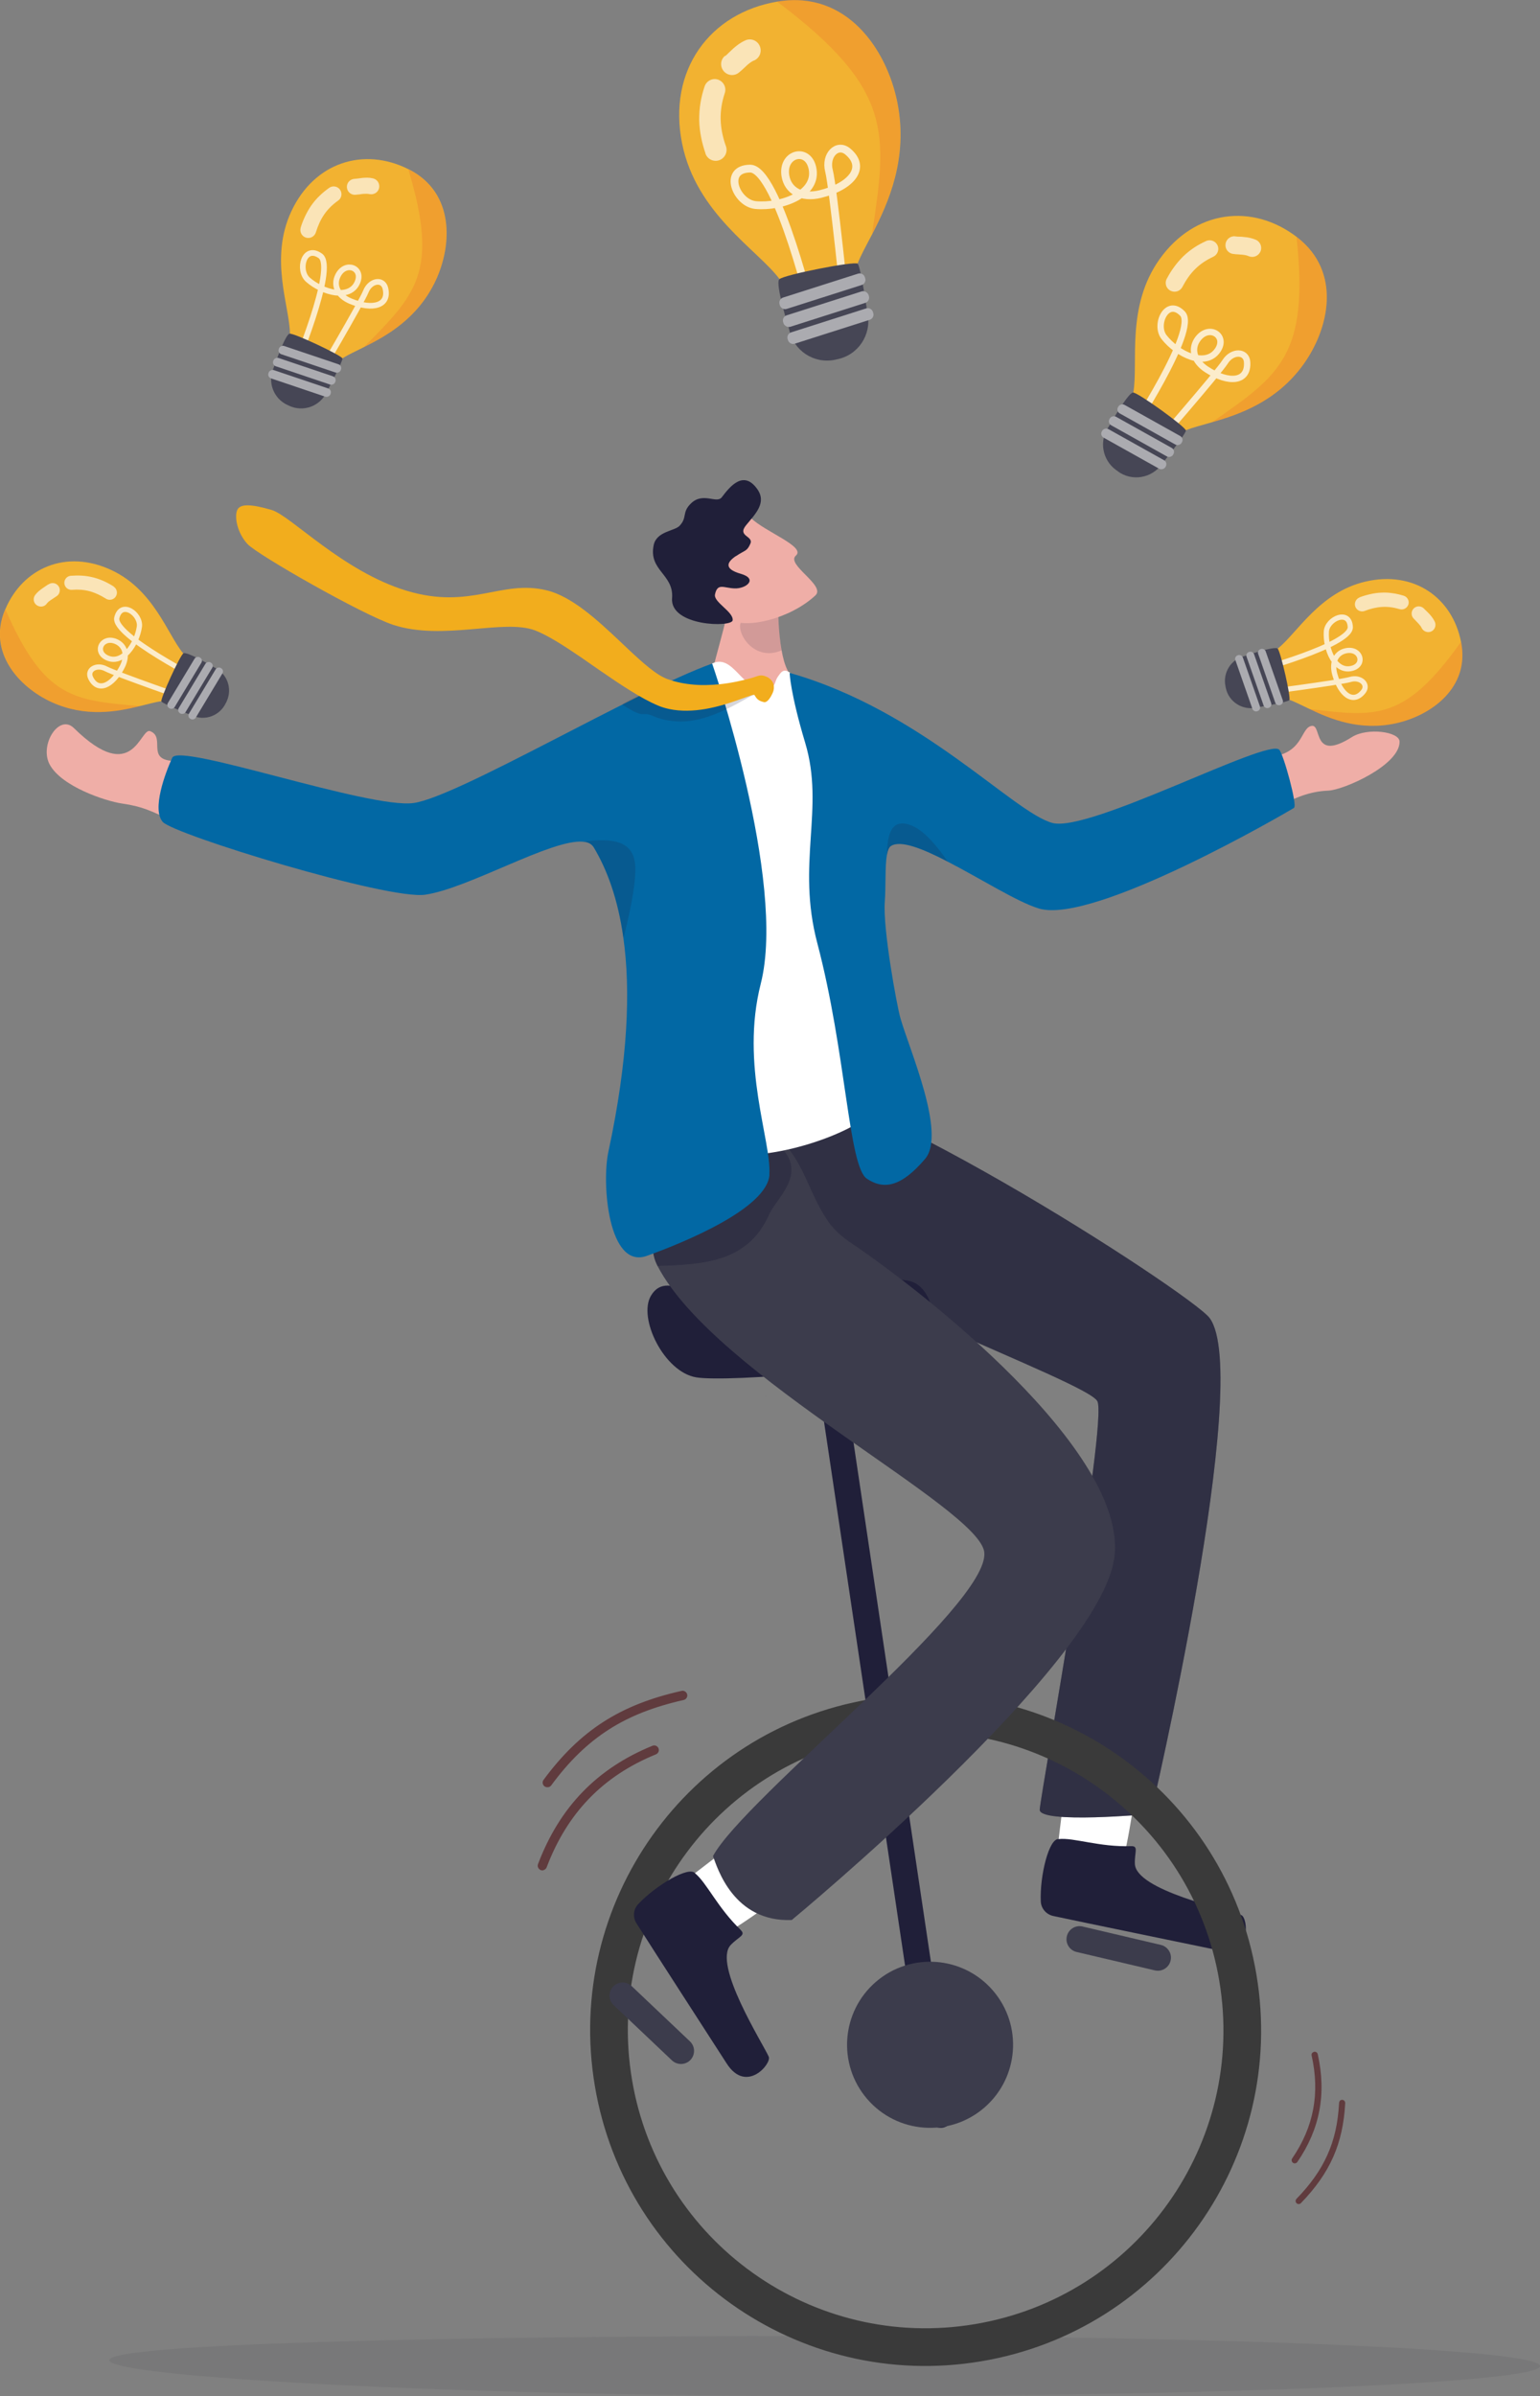 <svg xmlns="http://www.w3.org/2000/svg" id="Layer_2" viewBox="0 0 130.61 203.08"><rect x="0" y="0" width="130.61" height="203.08" fill="#808080" stroke="none"/><defs><style>.cls-1{opacity:.18;}.cls-1,.cls-2,.cls-3,.cls-4,.cls-5{fill:#201f39;}.cls-6{fill:#fff;}.cls-7{fill:#0268a4;}.cls-8{stroke-width:.66px;}.cls-8,.cls-9,.cls-10,.cls-11{fill:none;opacity:.75;stroke:#fff;stroke-linecap:round;stroke-linejoin:round;}.cls-12{fill:#464655;}.cls-2{opacity:.14;}.cls-13{opacity:.65;}.cls-14{fill:#e85125;opacity:.19;}.cls-15{fill:#3a3a3a;}.cls-16{fill:#efaea7;}.cls-17{fill:#ababb0;}.cls-18{fill:#f2b231;}.cls-19{fill:#323340;opacity:.1;}.cls-9{stroke-width:.44px;}.cls-4{opacity:.4;}.cls-10{stroke-width:.54px;}.cls-20{fill:#3c3c4c;}.cls-21{fill:#f2ad1d;}.cls-22{fill:#603b3e;}.cls-5{opacity:.46;}.cls-11{stroke-width:.48px;}</style></defs><g id="Layer_1-2"><g><path class="cls-19" d="m9.27,200.04c0,1.41,28.63,3.04,61.62,3.04s59.73-1.14,59.73-2.55-26.74-2.55-59.73-2.55-61.62.65-61.62,2.06Z"></path><g><path class="cls-6" d="m95.32,157.34c.58-2.21,1.33-7.94,1.33-7.94l-5.93-1.18-1.05,8.61,3.51,3.35,2.15-2.85Z"></path><path class="cls-3" d="m95.94,156.47c.65-.02.27.52.31,1.5.09,2.25,7.88,3.9,9.02,4.34.59.22.92,3.58-2.1,2.95-2.61-.54-10.98-2.26-13.84-2.87-.6-.13-1.04-.64-1.06-1.25-.09-2.18.7-5.36,1.52-5.27,1.29-.14,3.44.69,6.15.6Z"></path></g><path class="cls-20" d="m63.42,91.44c7.14-1.55,37.63,18.2,39.17,20.27,3.71,4.99-4.98,42.03-4.98,42.03,0,0-9.5.88-9.43-.37.07-1.25,5.78-32.91,4.89-34.61-.88-1.7-24.75-10.05-28.39-15.02-3.65-4.97-1.26-12.31-1.26-12.31Z"></path><path class="cls-4" d="m63.42,91.44c7.14-1.55,37.63,18.2,39.17,20.27,3.71,4.99-4.98,42.03-4.98,42.03,0,0-9.5.88-9.43-.37.07-1.25,5.78-32.91,4.89-34.61-.88-1.7-24.75-10.05-28.39-15.02-3.65-4.97-1.26-12.31-1.26-12.31Z"></path><path class="cls-20" d="m91.81,163.28l6.64,1.56c.6.14.97.74.83,1.33h0c-.14.6-.74.97-1.33.83l-6.64-1.56c-.6-.14-.97-.74-.83-1.33h0c.14-.6.74-.97,1.33-.83Z"></path><path class="cls-15" d="m73.79,144.02c-15.5,2.6-25.95,17.28-23.34,32.77,2.6,15.5,17.28,25.95,32.77,23.34,15.5-2.6,25.95-17.28,23.34-32.77-2.6-15.5-17.28-25.95-32.77-23.34Zm8.9,52.96c-13.75,2.31-26.78-6.96-29.09-20.72-2.31-13.75,6.96-26.78,20.72-29.09,13.75-2.31,26.78,6.96,29.09,20.72,2.31,13.75-6.96,26.78-20.72,29.09Z"></path><path class="cls-5" d="m64.93,118.33s0,0,0,.01c.03-.04.05-.05.05-.06-.01,0-.06.05-.06.05Z"></path><path class="cls-3" d="m70.93,112.48l9.93,66.59c.09.61-.33,1.17-.93,1.26h0c-.61.09-1.17-.33-1.26-.93l-9.93-66.59c-.09-.61.33-1.17.93-1.26h0c.61-.09,1.17.33,1.26.93Z"></path><path class="cls-3" d="m55.22,109.8c-1.15,1.88,1.1,6.5,3.84,6.94,2.74.44,17.72-.78,19.3-2.28,1.45-1.37.92-5.39-1.22-5.89-3.32-.78-13.19,1.72-15.58,1.79-2.39.07-5.01-2.76-6.34-.56Z"></path><g><path class="cls-6" d="m61.76,163.75c1.98-1.14,6.6-4.61,6.6-4.61l-3.32-5.06-6.88,5.28.07,4.85,3.54-.47Z"></path><path class="cls-3" d="m62.82,163.58c.47.45-.18.56-.85,1.27-1.54,1.64,2.74,8.36,3.23,9.47.25.58-1.9,3.17-3.57.57-1.44-2.24-6.09-9.42-7.65-11.88-.33-.52-.27-1.19.15-1.63,1.49-1.59,4.32-3.26,4.82-2.61,1,.82,1.92,2.94,3.88,4.81Z"></path></g><path class="cls-20" d="m94.5,132.04c-1.2,9.09-27.35,30.69-27.35,30.69-4.96.2-6.33-4.48-6.68-5.42,2.62-4.89,23.48-21.24,23.01-25.74-.4-3.81-22.8-14.9-27.7-24.25,0,0,0-.02-.01-.02-.62-1.19-.36-2.2-.5-3.62-.12-1.18-.12-2.41.02-3.7.04-.44.11-.88.18-1.33.24-1.4,1.56-5.88,5.77-4.67,3.74,1.07,5.34,2.69,6.39,4.49.73,1.26,1.19,2.6,1.92,3.92.67,1.22,1.18,1.99,2.75,3.04,5.66,3.81,23.41,17.53,22.21,26.61Z"></path><path class="cls-20" d="m53.57,168.33l4.95,4.69c.44.42.46,1.12.04,1.57h0c-.42.44-1.12.46-1.57.04l-4.95-4.69c-.44-.42-.46-1.12-.04-1.57h0c.42-.44,1.12-.46,1.57-.04Z"></path><circle class="cls-20" cx="78.88" cy="173.31" r="7.04" transform="translate(-93.95 93.38) rotate(-40.71)"></circle><path class="cls-16" d="m103.92,71.01c1.25-.54,2.81-1.51,4.33-2.48,1.47-.94,2.89-1.46,4.39-1.52,1.33-.05,6.08-2.16,6.06-4.15,0-.85-2.73-1.22-4.04-.39-3.38,2.14-2.53-1.06-3.4-.95-1.02.13-.63,2.54-3.97,2.66-1.86.06-4.95,1.63-5.5,2.2s2.13,4.63,2.13,4.63Z"></path><path class="cls-4" d="m65.22,102.96c-1.83,4.1-5.68,4.19-9.45,4.34-.62-1.19-.36-2.2-.5-3.62-.12-1.18-.12-2.41.02-3.7,1.87-.52,6.66-1.75,10.02-2.77,1.22-.37,1.71,1.26,1.71,1.26.54,1.83-1.26,3.27-1.8,4.49Z"></path><path class="cls-16" d="m66.29,55.12c.11.63.27,1.23.49,1.66.44.87.37,2.23,1.48,3.52.83.96-3.61.27-3.61.27l-4.57-.78c-.24-2.01,1.5-6.47,1.64-8.31.15-2.02,2.43-4.1,2.43-4.1l1.87,3.92.04.09-.06.36s0,1.79.29,3.37Z"></path><path class="cls-2" d="m66.06,51.39l-.06.36s0,1.79.29,3.37c-2.42,1.05-3.99-1.67-3.4-2.48.39-.53,1.86-1.82,1.86-1.82l1.27.48.04.09Z"></path><path class="cls-6" d="m60.41,56.23c1.8-.84,2.53,2.33,4.46,2.16,1.02-.09.72-.5,1.12-1.06.24-.34.46-.72,1.01-.31,11.07,8.32,5.47,34.94,6.96,36.48,1.22,1.26-6.61,4.77-11.82,4.36-7.14-.56-4.75-7.13-4.8-8.63-.05-1.49-2.67-27.24-2.67-27.24,0,0,3.16-2.47,5.74-5.77Z"></path><path class="cls-7" d="m109.77,68.46c-.6.37-17.01,9.95-21.66,8.54-1.83-.55-4.99-2.56-7.75-3.98-2.12-1.1-4-1.85-4.81-1.31-.16.11-.26.37-.33.74-.17.96-.08,2.62-.18,3.99-.17,2.28,1.02,8.78,1.32,9.83.76,2.68,3.92,9.82,2.1,11.95-2.01,2.36-3.49,2.65-4.94,1.68-1.56-1.04-1.75-10.67-4.2-19.95-1.8-6.8.65-11.4-1.03-16.99-1.27-4.23-1.32-5.93-1.32-5.93,11.24,3.19,18.95,11.83,22.29,12.72,3.14.83,18.23-7.2,19.23-6.21.37.37,1.56,4.73,1.26,4.91Z"></path><path class="cls-16" d="m18.65,70.83c-1.41-.4-2.34-.49-4.11-1.3-1.71-.78-2.4-1.17-4.21-1.43-1.4-.21-5.09-1.43-6.11-3.29-.91-1.66.78-4.35,2.05-3.1,5.07,4.98,5.6-.08,6.47.26,1.47.58-.76,2.81,2.8,2.5,1.98-.17,3.96.76,4.62,1.28s-1.52,5.09-1.52,5.09Z"></path><g><path class="cls-16" d="m63.66,43.88c1.21,1.2,4.72,2.45,3.84,3.21-.87.76,2.56,2.53,1.66,3.37-2.18,2.03-5.98,2.87-7.19,2.04-1.22-.83-3.66-4-3.66-4l5.34-4.61Z"></path><path class="cls-3" d="m62.41,47.14c.78-.53.94-.39,1.23-1.06.29-.67-1.15-.61-.36-1.57.79-.96,1.76-1.9.95-3.05-1.17-1.66-2.32-.23-3.01.68-.44.59-1.58-.47-2.61.52-.81.78-.29,1.19-.98,1.91-.42.44-1.95.46-2.19,1.63-.45,2.17,1.72,2.46,1.56,4.5-.19,2.38,5.08,2.5,5.14,1.87.07-.73-1.64-1.53-1.5-2.19.21-1,.74-.54,1.66-.51.99.04,2.02-.81.52-1.24-1.5-.43-1.12-1.02-.41-1.5Z"></path></g><g><path class="cls-22" d="m46.08,158.51c.12-.03.23-.12.28-.24,1.75-4.62,4.78-7.75,9.27-9.58.2-.08.3-.31.22-.51-.08-.2-.31-.3-.51-.22-4.71,1.92-7.88,5.2-9.71,10.03-.08.2.03.43.23.51.08.03.16.03.23.02Z"></path><path class="cls-22" d="m46.52,151.47c.09-.02.17-.07.23-.15,1.54-2.09,3.1-3.59,4.91-4.75,1.76-1.12,3.77-1.91,6.33-2.49,0,0,0,0,0,0,.21-.05.34-.26.29-.47-.05-.21-.26-.35-.47-.3-5.23,1.17-8.62,3.36-11.71,7.54-.13.18-.09.42.08.55.1.07.22.09.32.07Z"></path></g><g><path class="cls-22" d="m111.31,173.97c-.06.06-.09.15-.07.24.72,3.21.18,6.06-1.65,8.73-.08.12-.05.28.07.37.12.08.28.05.37-.07,1.92-2.79,2.48-5.78,1.73-9.14-.03-.14-.17-.23-.31-.2-.05.01-.1.04-.13.08Z"></path><path class="cls-22" d="m113.64,178.05s-.07.1-.07.17c-.09,1.72-.41,3.14-1,4.44-.57,1.27-1.4,2.45-2.61,3.7,0,0,0,0,0,0-.1.1-.1.27,0,.37.1.1.27.1.37,0,2.48-2.57,3.57-5.02,3.76-8.48,0-.14-.1-.27-.25-.28-.08,0-.15.03-.21.08Z"></path></g><path class="cls-7" d="m65.26,99.56c-.19,2.83-7.13,5.71-10.4,6.88-3.26,1.17-3.85-6.12-3.26-8.83,1.68-7.82,1.89-13.7,1.27-18.11-.46-3.33-1.4-5.83-2.52-7.69-.18-.29-.49-.44-.91-.47-2.67-.24-9.66,3.94-13.37,4.49-3.15.47-21.34-5.1-22.27-6.17-.93-1.07.21-4.14.81-5.44.6-1.3,16.69,4.36,20.47,3.84,3.74-.52,18.8-9.48,25.32-11.82,0,0,6.35,18.38,4.12,27.14-1.76,6.91.93,13.35.73,16.18Z"></path><g><path class="cls-1" d="m64.14,58.82s-.1,0-.25.07c-.67.33-2.55,1.56-4.52,2.05-.53.13-1.06.21-1.59.21-.75,0-1.49-.11-2.2-.38h0s-.09-.04-.14-.06c-.01,0-.03-.01-.04-.02-1.14-.49-.5.38-2.63-.97.27-.3,2.65-1.25,2.92-1.51-.35-.24-5.58-1.94-5.92-2.18-.19-.13-.38-.26-.56-.39.48-.3.92-.58,1.33-.84.18.13.36.26.54.39.28.2.56.4.84.59,1.83,1.28,3.69,2.45,4.32,2.67.5.18,1,.3,1.51.38.12.02.25.04.37.05.24.03.49.05.73.06.55.02,1.08,0,1.61-.04,1.04-.1,2.01-.31,2.83-.53.63-.17.98-.72,1.52-.49.72.31-.52,1.17-.67.91Z"></path><path class="cls-21" d="m64.76,59.5c-.48-.1-.62-.34-.77-.59-.01-.02-.05-.02-.11-.01-.44.07-2.1.85-4.05,1.19-1,.17-2.07.22-3.09,0-.32-.07-.63-.16-.93-.29-1.44-.6-3.24-1.81-5.01-3.03-.35-.24-.7-.48-1.04-.72-.19-.13-.38-.26-.56-.39-1.44-.98-2.78-1.83-3.82-2.23-2.67-1.01-7.8.91-12.03-.47-2.59-.85-11.51-5.93-12.36-6.85-.85-.92-1.12-2.25-.88-2.86.24-.61,1.3-.5,2.92-.03,1.61.46,6.02,5.21,11.46,6.85,5.44,1.64,8-.97,11.86-.04,2.13.51,4.28,2.49,6.2,4.3.25.24.5.47.74.7,1.26,1.18,2.4,2.2,3.33,2.53.75.27,1.51.41,2.26.47.71.06,1.41.03,2.09-.03.99-.1,1.92-.3,2.71-.52.63-.17.78-.36,1.32-.13.72.32.7.97.56,1.31-.14.34-.45.92-.78.85Z"></path></g><g><path class="cls-18" d="m16.75,56.72c.01.21-.02.45-.09.69-.02.06-.04.13-.06.19h0c-.18.53-.5,1.08-.87,1.45,0,0-.01.01-.02.02-.2.2-.42.34-.64.41-.18.05-.36.05-.53-.02-.06-.03-.13-.04-.21-.05-.18-.03-.4-.02-.65.02-.49.07-1.09.24-1.8.41-1.93.48-4.6.99-7.5-.33-2.78-1.27-5.44-4.22-3.97-7.79.01-.03.02-.05.04-.08,1.49-3.51,5.15-5.1,8.96-3.34,3.65,1.68,4.8,5.49,6.13,7.08.25.3.51.53.8.64.01,0,.02,0,.03.01.25.11.36.36.38.68Z"></path><path class="cls-9" d="m17.27,57.76s-7.74-3.91-7.36-5.41c.38-1.5,2.07-.3,1.91.78-.22,1.46-1.43,3.29-2.79,2.6-1.05-.54-.35-1.84.8-1.36.78.33,1.03,1.18.54,2.14-.83,1.62-2.07,2.2-2.68.95-.34-.69.49-1.2,1.3-.77s7.5,2.76,7.5,2.76"></path><path class="cls-12" d="m19.17,59.57l.06-.14c.5-1.09.02-2.37-1.07-2.87,0,0-2.3-1.37-2.6-1.19-.3.18-1.98,3.87-1.87,4.08.11.21,2.6,1.19,2.6,1.19,1.09.5,2.37.02,2.87-1.07Z"></path><rect class="cls-17" x="13.15" y="57.54" width="5.02" height=".67" rx=".31" ry=".31" transform="translate(-41.99 41.4) rotate(-58.91)"></rect><rect class="cls-17" x="14.06" y="57.97" width="5.02" height=".67" rx=".31" ry=".31" transform="translate(-41.91 42.4) rotate(-58.92)"></rect><rect class="cls-17" x="14.94" y="58.44" width="5.02" height=".67" rx=".31" ry=".31" transform="translate(-41.9 43.38) rotate(-58.92)"></rect><g class="cls-13"><path class="cls-6" d="m4.09,49.53c-.06.04-.14.1-.22.15-.09.06-.18.12-.28.19-.1.07-.2.15-.31.24-.1.09-.21.2-.3.32h0c-.2.28-.15.66.13.86s.66.15.86-.13c0,0,0,0,0,0,.06-.09.17-.19.32-.29.07-.05.15-.1.24-.16.09-.06.19-.12.3-.2.27-.2.32-.59.12-.85-.2-.27-.58-.32-.85-.12h0Z"></path><path class="cls-6" d="m9.65,49.71c-.26-.16-.54-.32-.83-.45-.29-.13-.59-.24-.91-.32-.31-.08-.64-.13-.96-.15-.32-.02-.64-.01-.95.01h0c-.33.03-.57.32-.54.65.03.33.32.57.64.54.52-.04,1.02-.01,1.5.12.48.13.94.35,1.38.63h0c.28.18.66.1.84-.18s.1-.66-.18-.84h0Z"></path></g><path class="cls-14" d="m11.89,59.85c-1.93.48-4.6.99-7.5-.33-2.78-1.27-5.44-4.22-3.97-7.79.01-.03.02-.05.04-.08,3.29,7.54,5.74,7.71,11.44,8.2Z"></path></g><g><path class="cls-18" d="m106.92,56.03c-.05.2-.07.44-.06.7,0,.07,0,.13.02.2h0c.06.56.26,1.16.55,1.6,0,0,.01.02.02.02.16.23.34.42.54.53.16.09.34.13.53.09.07-.01.14-.02.21-.01.18,0,.39.06.63.15.46.17,1.02.46,1.68.77,1.79.86,4.3,1.91,7.41,1.21,2.98-.68,6.19-3.02,5.48-6.81,0-.03-.01-.06-.02-.09-.74-3.74-4-6.05-8.09-5.1-3.91.9-5.82,4.39-7.45,5.68-.31.25-.61.41-.91.46-.01,0-.02,0-.03,0-.26.06-.43.28-.51.59Z"></path><path class="cls-9" d="m106.2,56.94s8.38-2.25,8.32-3.79-1.96-.72-2.03.38c-.09,1.48.73,3.51,2.19,3.11,1.14-.31.72-1.73-.51-1.49-.83.16-1.25.94-.97,1.98.48,1.76,1.57,2.58,2.43,1.48.47-.6-.24-1.28-1.12-1.02-.88.26-7.9,1.17-7.9,1.17"></path><path class="cls-12" d="m103.97,58.34l-.03-.15c-.26-1.17.47-2.33,1.63-2.59,0,0,2.54-.87,2.79-.63s1.15,4.19.99,4.37c-.15.18-2.79.63-2.79.63-1.17.26-2.33-.47-2.59-1.63Z"></path><rect class="cls-17" x="107.42" y="54.88" width=".67" height="5.02" rx=".31" ry=".31" transform="translate(-12.91 38.79) rotate(-19.28)"></rect><rect class="cls-17" x="106.43" y="55.11" width=".67" height="5.02" rx=".31" ry=".31" transform="translate(-13.04 38.51) rotate(-19.29)"></rect><rect class="cls-17" x="105.48" y="55.39" width=".67" height="5.02" rx=".31" ry=".31" transform="translate(-13.18 38.17) rotate(-19.27)"></rect><g class="cls-13"><path class="cls-6" d="m120.78,51.59c.05.06.12.12.19.19.07.07.15.15.24.24.08.09.17.19.25.3.08.11.16.24.23.38h0c.14.31,0,.68-.3.82-.31.14-.67,0-.82-.3,0,0,0,0,0,0-.04-.1-.13-.22-.25-.35-.06-.07-.13-.13-.2-.21-.08-.08-.16-.16-.25-.26-.22-.25-.19-.64.06-.86.25-.22.63-.19.86.06h0Z"></path><path class="cls-6" d="m115.3,50.63c.29-.11.59-.2.9-.27.31-.07.63-.12.95-.13.32-.02.65,0,.97.05.32.04.63.12.93.21h0c.32.1.49.43.4.74-.1.31-.43.49-.74.4-.5-.15-1-.22-1.49-.19-.5.03-.99.15-1.48.34h0c-.31.12-.67-.04-.79-.35-.12-.31.04-.67.35-.79h0Z"></path></g><path class="cls-14" d="m111.04,60.09c1.79.86,4.3,1.91,7.41,1.21,2.98-.68,6.19-3.02,5.48-6.81,0-.03-.01-.06-.02-.09-4.76,6.71-7.2,6.37-12.87,5.69Z"></path></g><g><path class="cls-18" d="m95.66,35.43c.12.23.29.46.52.69.06.06.12.11.18.17h0c.51.46,1.18.85,1.81,1.02.01,0,.02,0,.03,0,.33.09.65.11.93.05.22-.05.42-.16.56-.34.05-.07.11-.13.19-.19.18-.14.41-.26.7-.37.56-.22,1.31-.41,2.17-.66,2.35-.67,5.51-1.74,7.8-4.92,2.19-3.05,3.24-7.82-.5-10.74-.03-.02-.06-.04-.09-.07-3.73-2.84-8.61-2.31-11.61,1.89-2.87,4.02-1.79,8.78-2.23,11.3-.09.48-.23.88-.46,1.17,0,.01-.02.02-.02.03-.19.27-.16.61.01.96Z"></path><path class="cls-10" d="m95.73,36.85s5.88-8.89,4.56-10.27c-1.32-1.37-2.4.94-1.56,2,1.12,1.43,3.53,2.64,4.56,1.08.8-1.22-.74-2.18-1.68-.96-.64.83-.38,1.89.72,2.61,1.87,1.22,3.55,1.09,3.44-.62-.06-.94-1.26-.98-1.86-.03-.6.95-6.32,7.52-6.32,7.52"></path><path class="cls-12" d="m94.82,39.95l-.16-.11c-1.19-.86-1.47-2.52-.61-3.71,0,0,1.63-2.87,2.05-2.86.43,0,4.47,2.92,4.48,3.22,0,.29-2.05,2.86-2.05,2.86-.86,1.19-2.52,1.47-3.71.61Z"></path><rect class="cls-17" x="97.12" y="32.91" width=".83" height="6.18" rx=".38" ry=".38" transform="translate(18.51 103.56) rotate(-60.79)"></rect><rect class="cls-17" x="96.4" y="33.92" width=".83" height="6.18" rx=".38" ry=".38" transform="translate(17.27 103.46) rotate(-60.8)"></rect><rect class="cls-17" x="95.75" y="34.96" width=".83" height="6.18" rx=".38" ry=".38" transform="translate(16.03 103.43) rotate(-60.8)"></rect><g class="cls-13"><path class="cls-6" d="m104.79,20.04c.09.01.2.02.33.02.13,0,.27.01.41.03.15.01.31.03.47.07.17.04.34.09.51.16h0c.38.17.56.62.39,1s-.61.56-1,.39c0,0,0,0-.01,0-.12-.06-.3-.1-.51-.12-.11-.01-.23-.02-.36-.03-.13,0-.27-.02-.44-.04-.41-.05-.7-.43-.64-.84.05-.41.43-.7.83-.65h0Z"></path><path class="cls-6" d="m98.96,23.62c.18-.34.38-.67.61-.98.23-.32.49-.62.77-.9.29-.28.6-.53.93-.75.33-.22.67-.4,1.02-.56h0c.37-.17.8,0,.97.36.17.37,0,.8-.36.97-.58.27-1.1.61-1.53,1.04-.44.43-.79.95-1.09,1.52h0c-.19.37-.64.51-1.01.32-.37-.19-.51-.64-.32-1.01h0Z"></path></g><path class="cls-14" d="m102.75,35.81c2.35-.67,5.51-1.74,7.8-4.92,2.19-3.05,3.24-7.82-.5-10.74-.03-.02-.06-.04-.09-.07,1.08,10.06-1.44,11.73-7.21,15.73Z"></path></g><g><path class="cls-18" d="m67.65,25.89c.3.09.66.12,1.05.11.1,0,.2,0,.3-.02h0c.84-.07,1.76-.35,2.44-.77.01,0,.02-.02.04-.02.36-.23.65-.49.83-.79.14-.24.21-.51.16-.79-.02-.1-.02-.21,0-.32.02-.28.11-.59.26-.94.27-.69.73-1.53,1.24-2.5,1.38-2.67,3.07-6.42,2.14-11.15-.9-4.53-4.3-9.49-10.07-8.58-.04,0-.09.01-.13.02-5.69.96-9.31,5.79-8.06,12.02,1.2,5.96,6.39,8.99,8.27,11.5.36.48.6.94.66,1.4,0,.02,0,.03,0,.05.08.4.41.66.87.79Z"></path><path class="cls-8" d="m69,27.02s-3.04-12.76-5.39-12.73c-2.34.03-1.17,2.94.48,3.09,2.23.2,5.34-.95,4.8-3.19-.42-1.74-2.58-1.16-2.28.71.21,1.27,1.37,1.93,2.95,1.55,2.67-.65,3.96-2.27,2.34-3.61-.89-.74-1.94.31-1.59,1.65.35,1.34,1.44,12,1.44,12"></path><path class="cls-12" d="m71.01,30.45l-.23.05c-1.77.35-3.5-.8-3.85-2.58,0,0-1.21-3.87-.84-4.25.37-.38,6.39-1.56,6.65-1.32s.84,4.25.84,4.25c.35,1.77-.8,3.5-2.58,3.85Z"></path><path class="cls-17" d="m66.41,24.18h6.67c.26,0,.46.21.46.46v.09c0,.26-.21.46-.46.46h-6.67c-.26,0-.46-.21-.46-.46v-.09c0-.26.21-.46.46-.46Z" transform="translate(-4.2 22.35) rotate(-17.68)"></path><rect class="cls-17" x="66.25" y="25.68" width="7.6" height="1.02" rx=".46" ry=".46" transform="translate(-4.64 22.53) rotate(-17.69)"></rect><path class="cls-17" d="m67.1,27.13h6.67c.26,0,.46.21.46.46v.09c0,.26-.21.46-.46.46h-6.67c-.26,0-.46-.21-.46-.46v-.09c0-.26.21-.46.46-.46Z" transform="translate(-5.07 22.71) rotate(-17.69)"></path><g class="cls-13"><path class="cls-6" d="m61.51,4.75c.09-.07.19-.17.3-.28.11-.11.24-.23.37-.35.14-.12.29-.25.46-.37.17-.12.36-.23.58-.33h0c.47-.21,1.02.01,1.22.49s-.02,1.02-.49,1.22c0,0-.01,0-.01,0-.15.06-.34.19-.54.36-.1.09-.21.19-.32.3-.12.11-.25.23-.41.36-.39.32-.97.27-1.3-.13-.32-.39-.27-.97.12-1.29h0Z"></path><path class="cls-6" d="m59.83,12.99c-.15-.44-.28-.9-.37-1.37-.09-.47-.15-.96-.16-1.45,0-.49.03-.98.11-1.46.08-.48.2-.95.35-1.39h0c.16-.47.67-.73,1.14-.57.47.16.73.67.57,1.14-.25.75-.37,1.5-.35,2.25.02.75.18,1.51.45,2.26h0c.17.48-.09,1.01-.57,1.18s-1.01-.09-1.17-.57h0Z"></path></g><path class="cls-14" d="m73.96,19.84c1.38-2.67,3.07-6.42,2.14-11.15-.9-4.53-4.3-9.49-10.07-8.58-.04,0-.09.01-.13.02,9.94,7.48,9.33,11.15,8.06,19.7Z"></path></g><g><path class="cls-18" d="m24.53,30.26c.14.18.34.36.57.52.06.04.12.08.19.12h0c.53.32,1.19.56,1.77.6.01,0,.02,0,.03,0,.31.02.6,0,.83-.11.19-.08.34-.21.44-.4.03-.07.08-.13.14-.19.13-.15.32-.3.56-.44.46-.29,1.09-.58,1.81-.94,1.97-.98,4.58-2.45,6.08-5.64,1.43-3.06,1.57-7.44-2.22-9.4-.03-.02-.06-.03-.09-.04-3.76-1.89-7.98-.62-9.94,3.59-1.87,4.02-.13,8.05-.11,10.34,0,.44-.05.81-.21,1.11,0,.01-.01.02-.02.03-.13.27-.05.56.17.84Z"></path><path class="cls-11" d="m24.83,31.51s3.73-8.82,2.34-9.82c-1.39-.99-1.96,1.22-1.05,2.02,1.23,1.08,3.56,1.75,4.2.2.5-1.21-1.02-1.8-1.65-.57-.43.84-.03,1.73,1.07,2.19,1.86.77,3.31.38,2.94-1.11-.21-.82-1.27-.66-1.65.28-.37.94-4.34,7.68-4.34,7.68"></path><path class="cls-12" d="m24.53,34.39l-.16-.07c-1.2-.56-1.71-1.98-1.15-3.18,0,0,.96-2.8,1.34-2.86.38-.06,4.43,1.85,4.48,2.1s-1.34,2.86-1.34,2.86c-.56,1.2-1.98,1.71-3.18,1.15Z"></path><rect class="cls-17" x="25.91" y="27.68" width=".74" height="5.55" rx=".34" ry=".34" transform="translate(-10.97 45.63) rotate(-71.38)"></rect><rect class="cls-17" x="25.44" y="28.69" width=".74" height="5.55" rx=".34" ry=".34" transform="translate(-12.25 45.88) rotate(-71.38)"></rect><rect class="cls-17" x="25.04" y="29.72" width=".74" height="5.55" rx=".34" ry=".34" transform="translate(-13.5 46.2) rotate(-71.38)"></rect><g class="cls-13"><path class="cls-6" d="m30.06,15.16c.08,0,.18-.02.3-.03.11-.02.24-.03.37-.05.13-.01.28-.02.43-.02.15,0,.32.02.48.06h0c.37.09.59.45.51.82s-.45.59-.82.51c0,0,0,0-.01,0-.12-.03-.28-.03-.47-.02-.1,0-.2.02-.32.04-.12.01-.25.03-.4.04-.37.02-.69-.26-.71-.64-.02-.37.26-.68.63-.71h0Z"></path><path class="cls-6" d="m25.5,19.29c.1-.33.23-.65.38-.97.15-.32.33-.63.53-.92.21-.29.44-.57.7-.81.25-.25.53-.47.81-.67h0c.3-.21.71-.14.92.16.21.3.14.71-.16.92-.47.33-.87.72-1.18,1.17-.31.45-.54.97-.71,1.52h0c-.11.36-.49.56-.84.45-.36-.11-.55-.49-.45-.84h0Z"></path></g><path class="cls-14" d="m30.86,29.43c1.97-.98,4.58-2.45,6.08-5.64,1.43-3.06,1.57-7.44-2.22-9.4-.03-.02-.06-.03-.09-.04,2.62,8.7.67,10.6-3.78,15.08Z"></path></g><path class="cls-1" d="m52.87,79.49c-.46-3.33-1.4-5.83-2.52-7.69-.18-.29-.49-.44-.91-.47,2.57-.33,4.21-.04,4.42,1.88.17,1.59-.61,4.86-.98,6.28Z"></path><path class="cls-1" d="m80.37,73.02c-2.12-1.1-4-1.85-4.81-1.31-.16.11-.26.37-.33.74h-.02c.06-1.32.18-3.3,2.16-2.46,1.07.45,2.2,1.85,3,3.02Z"></path></g></g></svg>